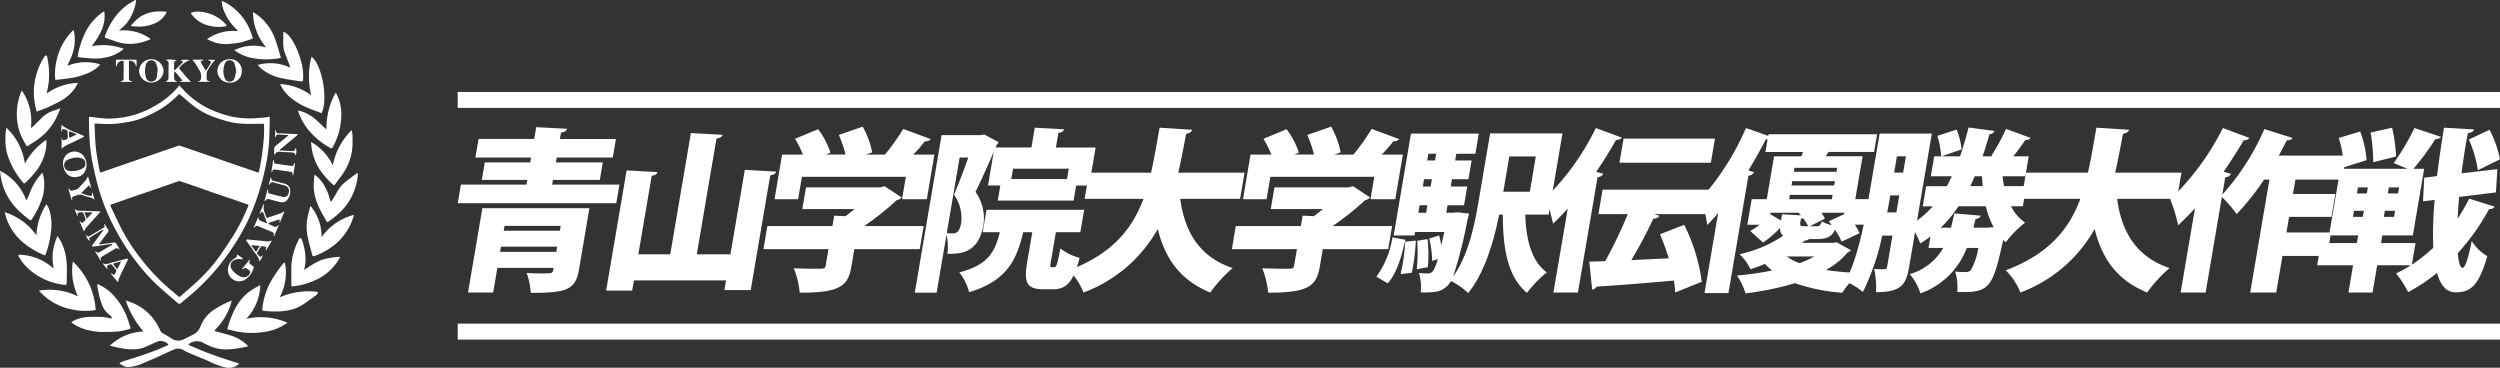 <svg xmlns="http://www.w3.org/2000/svg" xmlns:xlink="http://www.w3.org/1999/xlink" width="313.448" height="46.105" viewBox="0 0 313.448 46.105">
  <rect x="0" y="0" width="313.448" height="46.105" fill="#333333" stroke="none"/>
  <defs>
    <clipPath id="clip-path">
      <rect id="長方形_405" data-name="長方形 405" width="256.06" height="20.905" fill="#fff"/>
    </clipPath>
  </defs>
  <g id="グループ_283" data-name="グループ 283" transform="translate(-2576.806 -82.626)">
    <g id="グループ_103" data-name="グループ 103" transform="translate(2576.806 82.626)">
      <path id="パス_33" data-name="パス 33" d="M191.779,0a.41.41,0,0,1,.037.153A5.815,5.815,0,0,1,190.6,2.963a9.385,9.385,0,0,1-.778.745c-.042.04-.1.062-.134.133A5.679,5.679,0,0,1,193.669,4.9a6.238,6.238,0,0,1-2.716.6,5.918,5.918,0,0,1-1.822-.352c-.341-.123-.685-.241-1.028-.361-.23-.081-.24-.1-.156-.328a8.784,8.784,0,0,1,1.443-2.584,6.826,6.826,0,0,1,2.035-1.7c.095-.05.181-.117.271-.176Z" transform="translate(-174.763 0)" fill="#fff"/>
      <path id="パス_34" data-name="パス 34" d="M170.787,153.134c.188.2.339.368.493.529a11,11,0,0,0,4.037,2.751,13.92,13.92,0,0,0,2.089.64,11.037,11.037,0,0,0,2.018.218c.674.016,1.351-.062,2.026-.107a3.1,3.1,0,0,0,.5-.084c.136-.032.19,0,.186.145-.023.835-.032,1.671-.067,2.506a21.818,21.818,0,0,1-.43,3.431c-.176.871-.383,1.738-.629,2.592s-.527,1.686-.844,2.509a24.211,24.211,0,0,1-2.382,4.7,35.106,35.106,0,0,1-2.064,2.877,31.864,31.864,0,0,1-2.417,2.592c-.7.681-1.47,1.286-2.217,1.916-.272.229-.3.235-.567.006-.848-.722-1.7-1.439-2.517-2.2a23.982,23.982,0,0,1-2.684-3.01,28.6,28.6,0,0,1-2.473-3.827,26.269,26.269,0,0,1-2.11-5.049c-.319-1.087-.563-2.2-.8-3.3a20.533,20.533,0,0,1-.307-2.034c-.071-.633-.1-1.271-.132-1.907-.026-.59-.02-1.182-.037-1.773,0-.159.04-.19.2-.171.734.086,1.468.187,2.2.216a9.269,9.269,0,0,0,1.539-.114,9.49,9.49,0,0,0,1.454-.273,13.02,13.02,0,0,0,1.865-.674,13.99,13.99,0,0,0,1.851-1.056,10.151,10.151,0,0,0,2.058-1.846c.048-.056.092-.116.156-.2m0,11.976c-.03.011-.067.026-.1.039-.825.288-1.649.579-2.476.864-.872.3-1.747.59-2.619.889-.65.223-1.3.454-1.946.68-.451.157-.9.327-1.355.463-.189.056-.162.127-.1.257.484,1,.939,2.014,1.453,3a23.694,23.694,0,0,0,2.463,3.712,24.648,24.648,0,0,0,2.752,3c.6.547,1.229,1.069,1.85,1.6a.189.189,0,0,0,.181.007c.825-.727,1.667-1.438,2.46-2.2a20.385,20.385,0,0,0,2.6-3.026c.645-.922,1.272-1.86,1.858-2.821a24.193,24.193,0,0,0,1.621-3.3c.049-.117.045-.178-.095-.225-.611-.206-1.217-.428-1.828-.637-.759-.259-1.522-.506-2.28-.768s-1.509-.537-2.264-.8c-.47-.164-.942-.321-1.413-.48-.249-.084-.5-.165-.76-.251m10.631-7.174c-.886,0-1.746.036-2.6,0a8.538,8.538,0,0,1-1.688-.226,19.239,19.239,0,0,1-2.137-.673,9.092,9.092,0,0,1-2.343-1.288c-.593-.453-1.15-.952-1.72-1.434-.088-.075-.151-.123-.254-.017a10.994,10.994,0,0,1-2.529,1.973,16.467,16.467,0,0,1-1.767.863,9.2,9.2,0,0,1-2.181.618,16.728,16.728,0,0,1-1.813.217c-.729.024-1.461-.037-2.208-.061a.5.5,0,0,0-.016.115c.055,1.015.072,2.034.181,3.043.1.916.295,1.822.454,2.732.047.271.069.279.331.188.747-.258,1.493-.519,2.241-.777q1.293-.447,2.587-.891l2.244-.774c.774-.266,1.549-.534,2.325-.794a.547.547,0,0,1,.424-.045c.33.136.673.241,1.011.357l3.052,1.047c.748.257,1.495.518,2.243.775.678.233,1.357.463,2.035.7q.653.224,1.3.451c.1.035.168.028.192-.1.052-.273.116-.544.169-.818a28.7,28.7,0,0,0,.463-3.8c.027-.472,0-.947,0-1.383" transform="translate(-148.31 -142.428)" fill="#fff"/>
      <path id="パス_35" data-name="パス 35" d="M214.23,544.634c-.3.067-.571.143-.847.188-.433.071-.868.139-1.305.176a5.343,5.343,0,0,1-2.339-.263,11.04,11.04,0,0,1-1.125-.51,1.625,1.625,0,0,0-1.782.087c-.105.073-.134.139.01.2.718.3,1.431.615,2.156.9.68.263,1.372.5,2.063.732.619.21,1.244.4,1.867.606a1.579,1.579,0,0,1,.161.082,4.78,4.78,0,0,1-.408.291,1.975,1.975,0,0,1-1.383.153,10.987,10.987,0,0,1-2.226-.858c-.719-.309-1.448-.593-2.168-.9a9.361,9.361,0,0,1-.887-.444,1.238,1.238,0,0,0-1.117-.027c-.656.269-1.291.589-1.938.879-.609.273-1.225.532-1.835.8a5.842,5.842,0,0,1-1.685.49,1.568,1.568,0,0,1-1.366-.469,4.593,4.593,0,0,1,.492-.23c.68-.224,1.367-.428,2.046-.656s1.356-.465,2.026-.719c.48-.183.948-.4,1.419-.606.179-.079.175-.123.037-.247a1.272,1.272,0,0,0-1.438-.166c-.557.226-1.091.513-1.655.72a3.8,3.8,0,0,1-.992.169,7.578,7.578,0,0,1-1.957-.186c-.384-.069-.764-.166-1.191-.26a6.491,6.491,0,0,1,4.224-1.786,11.511,11.511,0,0,1-2.221-3.882c.283.1.526.162.757.259a6.409,6.409,0,0,1,2.523,1.81,7.616,7.616,0,0,1,1.09,1.786.577.577,0,0,0,.23.225c.365.221.745.419,1.106.646a1.45,1.45,0,0,0,1.5.161c.449-.22.9-.432,1.348-.662a1.948,1.948,0,0,0,.867-1.118,4.415,4.415,0,0,1,1.76-2.026,11.069,11.069,0,0,1,2.107-1.073c-.046.169-.077.3-.119.434a7.887,7.887,0,0,1-1.946,3.21.7.7,0,0,0-.084.13.573.573,0,0,0,.13.079c.69.2,1.391.355,2.068.588a5.172,5.172,0,0,1,2.032,1.29" transform="translate(-183.098 -501.22)" fill="#fff"/>
      <path id="パス_36" data-name="パス 36" d="M133.438,513.718a.487.487,0,0,0-.247-.452,2.657,2.657,0,0,1-1-1.377,10.461,10.461,0,0,1-.561-2.375.716.716,0,0,1,.008-.131,5.71,5.71,0,0,1,1.713,1.1,8.477,8.477,0,0,1,2.14,3.443c.1.28.169.573.282.848.078.188-.023.237-.155.268a9.44,9.44,0,0,1-1.323.284,20.184,20.184,0,0,1-2.133.063,7.3,7.3,0,0,1-1.407-.167,5.833,5.833,0,0,1-2.25-.928c-.131-.1-.126-.148.015-.227a4.38,4.38,0,0,1,1.9-.547,17.6,17.6,0,0,1,1.91,0,8.434,8.434,0,0,1,1.111.2" transform="translate(-119.433 -473.772)" fill="#fff"/>
      <path id="パス_37" data-name="パス 37" d="M411.777,511.761a6.469,6.469,0,0,1-1.754,4.186,8.375,8.375,0,0,1,5.095.465l.022.064c-.2.12-.39.247-.591.359a6.658,6.658,0,0,1-1.733.666,11.51,11.51,0,0,1-1.463.2,9.106,9.106,0,0,1-2.226-.112c-.5-.072-.986-.217-1.49-.332a12.071,12.071,0,0,1,.941-2.492,6.37,6.37,0,0,1,1.813-2.225,13.609,13.609,0,0,1,1.3-.781c.014-.008.039,0,.085,0" transform="translate(-379.138 -475.977)" fill="#fff"/>
      <path id="パス_38" data-name="パス 38" d="M69.825,472.732a8.089,8.089,0,0,1,4.891.714,8.127,8.127,0,0,1-.651-2.112,7.64,7.64,0,0,1,.014-2.247,9.079,9.079,0,0,1,2.861,6.076,7.52,7.52,0,0,1-3.071-.1,7.209,7.209,0,0,1-4.044-2.334" transform="translate(-64.944 -436.293)" fill="#fff"/>
      <path id="パス_39" data-name="パス 39" d="M472.654,475.393a9.235,9.235,0,0,1,4.726-.656c.016.257-.153.371-.3.479-.467.348-.938.69-1.42,1.017a5.269,5.269,0,0,1-1.531.717,8.236,8.236,0,0,1-2.212.247c-.473,0-.947-.047-1.42-.084-.033,0-.09-.092-.086-.136a8.874,8.874,0,0,1,.975-3.354,14.785,14.785,0,0,1,1.682-2.468c.031-.038.088-.083.127-.078s.075.074.082.119a6.622,6.622,0,0,1-.533,3.933c-.036.076-.081.148-.122.222l.028.042" transform="translate(-437.528 -438.144)" fill="#fff"/>
      <path id="パス_40" data-name="パス 40" d="M12.337,370.08a8.04,8.04,0,0,1,1.257-3.908,2.621,2.621,0,0,1,.407.849,6.333,6.333,0,0,1,.181,2.483,12.481,12.481,0,0,1-.677,2.951c-.041.116-.085.153-.205.1a10.071,10.071,0,0,1-2.85-1.777,6.774,6.774,0,0,1-1.956-3.119c-.043-.145-.08-.292-.133-.484a7.633,7.633,0,0,1,3.975,2.9" transform="translate(-7.777 -340.573)" fill="#fff"/>
      <path id="パス_41" data-name="パス 41" d="M550.407,369.333a6.028,6.028,0,0,1,1.39,3.917,7.148,7.148,0,0,1,4.025-2.789,1.31,1.31,0,0,1-.026.219,7.283,7.283,0,0,1-2.19,3.372,8.683,8.683,0,0,1-2.444,1.467c-.467.187-.477.192-.607-.3-.194-.735-.406-1.468-.546-2.215a6.221,6.221,0,0,1,.094-2.528c.07-.311.151-.62.229-.929.016-.062.042-.123.074-.216" transform="translate(-511.475 -343.513)" fill="#fff"/>
      <path id="パス_42" data-name="パス 42" d="M37.873,423.135c.206.351.406.641.556.954a7.2,7.2,0,0,1,.6,2.623c.045.607,0,1.221,0,1.832,0,.182-.013.365-.014.547,0,.146-.082.193-.21.181a7.779,7.779,0,0,1-3.193-1.021,7.087,7.087,0,0,1-2.079-1.739,6.945,6.945,0,0,1-.515-.8c-.094-.161-.052-.235.134-.221a7.983,7.983,0,0,1,1.068.128,6.708,6.708,0,0,1,2.3.942c.288.189.555.409.876.647a6.671,6.671,0,0,1-.112-2.04,7.147,7.147,0,0,1,.594-2.031" transform="translate(-30.661 -393.554)" fill="#fff"/>
      <path id="パス_43" data-name="パス 43" d="M524.17,430.8a10.715,10.715,0,0,1,2.075-1.224,8.529,8.529,0,0,1,2.345-.407l.042.05c-.145.232-.278.471-.436.693a6.543,6.543,0,0,1-2.5,2.1,9.087,9.087,0,0,1-2.586.8c-.147.023-.294.046-.441.064-.1.012-.146-.024-.146-.138,0-.692-.011-1.384-.008-2.077a7.545,7.545,0,0,1,.492-2.667c.134-.354.3-.7.46-1.04.032-.067.133-.161.177-.149a.328.328,0,0,1,.181.18,7.344,7.344,0,0,1,.416,1.654,5.089,5.089,0,0,1-.088,2,.676.676,0,0,0,.013.159" transform="translate(-485.99 -396.965)" fill="#fff"/>
      <path id="パス_44" data-name="パス 44" d="M562.588,310.74a3.5,3.5,0,0,1,1,.994,6.352,6.352,0,0,1,.976,2.245.541.541,0,0,0,.073.133c.046-.034.108-.059.136-.1.231-.376.472-.748.677-1.137a4.37,4.37,0,0,1,1.265-1.416c.372-.285.748-.565,1.125-.843a.626.626,0,0,1,.16-.06.532.532,0,0,1,.039.165,7.371,7.371,0,0,1-1.787,4.265,10.261,10.261,0,0,1-1.964,1.671.6.6,0,0,1-.1.04c-.1-.172-.205-.343-.306-.517a11.5,11.5,0,0,1-1.065-2.216,5.731,5.731,0,0,1-.306-2.184c.025-.333.053-.666.082-1.036" transform="translate(-523.17 -288.841)" fill="#fff"/>
      <path id="パス_45" data-name="パス 45" d="M0,306.282a6.673,6.673,0,0,1,3.287,3.7,1.452,1.452,0,0,0,.151-.217c.165-.387.33-.774.482-1.165a7.129,7.129,0,0,1,1.108-1.748c.078-.1.162-.2.285-.347.059.209.116.374.151.544a5.722,5.722,0,0,1-.379,3.23,10.41,10.41,0,0,1-1.106,2.1c-.066.1-.122.152-.243.063a11.5,11.5,0,0,1-1.965-1.766,7.483,7.483,0,0,1-1.685-3.719c-.033-.2-.052-.41-.085-.673" transform="translate(0 -284.87)" fill="#fff"/>
      <path id="パス_46" data-name="パス 46" d="M14.744,230.559a7.018,7.018,0,0,1,0,.762,6.247,6.247,0,0,1-1.157,3.005,11.239,11.239,0,0,1-1.492,1.64c-.1.089-.155.1-.243-.009a9.845,9.845,0,0,1-2.092-3.914,7.848,7.848,0,0,1-.119-2.271c.015-.225.053-.449.086-.717a7.473,7.473,0,0,1,2.324,4.5,8.526,8.526,0,0,1,2.7-2.994" transform="translate(-8.936 -213.042)" fill="#fff"/>
      <path id="パス_47" data-name="パス 47" d="M557.818,234.869a6.5,6.5,0,0,1,2.723,2.934,8.608,8.608,0,0,1,2.363-4.419,2.786,2.786,0,0,1,.1.492,14.021,14.021,0,0,1-.009,1.789,6.869,6.869,0,0,1-1.022,2.938c-.351.554-.767,1.067-1.155,1.6-.065.088-.128.129-.23.032a10.83,10.83,0,0,1-1.7-1.942,6.742,6.742,0,0,1-1.038-3.076c-.01-.1-.019-.208-.031-.347" transform="translate(-518.821 -217.068)" fill="#fff"/>
      <path id="パス_48" data-name="パス 48" d="M506.351,101.771c1.325.957,2.116,5.419,1.259,7.076-.51-.194-1.026-.382-1.536-.588a8.591,8.591,0,0,1-2.391-1.4,4.537,4.537,0,0,1-1.265-1.667,7.151,7.151,0,0,1,3.9,1.421,9.685,9.685,0,0,1,.035-4.84" transform="translate(-467.294 -94.656)" fill="#fff"/>
      <path id="パス_49" data-name="パス 49" d="M61.044,106.2c-.092-.459-.2-.886-.261-1.318a8.028,8.028,0,0,1,.181-3.087,7.912,7.912,0,0,1,1.082-2.508c.045-.068.141-.1.213-.153a.756.756,0,0,1,.121.2,10.755,10.755,0,0,1,.212,3,13,13,0,0,1-.233,1.377c-.006.033-.02.065-.023.1,0,.018.012.037.03.089a7.1,7.1,0,0,1,3.88-1.3c-.146.251-.256.473-.395.676a5.239,5.239,0,0,1-1.784,1.58c-.527.3-1.078.559-1.632.808-.432.194-.884.344-1.393.539" transform="translate(-56.464 -92.206)" fill="#fff"/>
      <path id="パス_50" data-name="パス 50" d="M31.927,166.965c.1-.086.2-.167.3-.259.353-.349.7-.7,1.053-1.052a3.677,3.677,0,0,1,1.524-.863c.229-.074.452-.166.678-.249l.054.038c-.2.453-.375.919-.607,1.355a7.6,7.6,0,0,1-2.509,2.7c-.3.206-.623.383-.923.591-.141.1-.2.024-.253-.076-.219-.413-.46-.817-.64-1.247a6.819,6.819,0,0,1-.507-2.99,7.238,7.238,0,0,1,.612-2.625,6.741,6.741,0,0,1,1.147,4.649l.075.025" transform="translate(-27.98 -150.945)" fill="#fff"/>
      <path id="パス_51" data-name="パス 51" d="M534.686,168.739a4.872,4.872,0,0,1,1.969.931c.55.451,1.05.963,1.585,1.461a9.024,9.024,0,0,1,1.131-4.589l.072-.017c.13.307.281.606.386.921a5.906,5.906,0,0,1,.254,2.213,8.287,8.287,0,0,1-1.033,3.63c-.135.243-.15.248-.382.117a9.459,9.459,0,0,1-2.634-2.16,7.47,7.47,0,0,1-1.348-2.425.364.364,0,0,1,0-.083" transform="translate(-497.305 -154.884)" fill="#fff"/>
      <path id="パス_52" data-name="パス 52" d="M100.868,53.709c.055.238.112.423.138.613a5.834,5.834,0,0,1-.529,3.034c-.1.238-.217.468-.323.7a.783.783,0,0,0-.029.14,6.156,6.156,0,0,1,4.083-.179,1.13,1.13,0,0,1-.111.163,4.271,4.271,0,0,1-1.468.963,11.232,11.232,0,0,1-1.434.466c-.525.124-1.065.184-1.6.258-.328.046-.659.066-1.016.1a7.605,7.605,0,0,1,.19-2.522,7.45,7.45,0,0,1,2.1-3.739" transform="translate(-91.653 -49.954)" fill="#fff"/>
      <path id="パス_53" data-name="パス 53" d="M462.249,61.082a5.777,5.777,0,0,1,4.026.318l.043-.04c-.048-.142-.093-.285-.146-.425-.184-.481-.378-.959-.556-1.443a4.219,4.219,0,0,1-.162-1.551c0-.336,0-.672,0-1.022,1.291.339,2.841,4.386,2.43,6.229-.191-.017-.385-.023-.576-.053-.635-.1-1.274-.182-1.9-.321a5.856,5.856,0,0,1-2.875-1.366c-.095-.09-.173-.2-.284-.325" transform="translate(-429.933 -52.939)" fill="#fff"/>
      <path id="パス_54" data-name="パス 54" d="M145.141,25.144a5.023,5.023,0,0,1-1.587.9,6.8,6.8,0,0,1-2.728.279c-.412-.03-.823-.075-1.234-.114-.243-.023-.263-.063-.213-.307a11.515,11.515,0,0,1,.726-2.371,6.822,6.822,0,0,1,2.52-3.075c.01-.006.026,0,.063-.006.242,1.723-.6,3.05-1.571,4.362a7.351,7.351,0,0,1,4.024.336" transform="translate(-129.614 -19.017)" fill="#fff"/>
      <path id="パス_55" data-name="パス 55" d="M420.35,26.307a5.576,5.576,0,0,1,4-.331,6.793,6.793,0,0,1-1.66-4.447c.306.213.585.378.829.583a6.668,6.668,0,0,1,2.029,3.067c.228.68.416,1.373.635,2.1a9.2,9.2,0,0,1-3.788-.018,5.364,5.364,0,0,1-2.046-.953" transform="translate(-390.963 -20.024)" fill="#fff"/>
      <path id="パス_56" data-name="パス 56" d="M371.322,6.188a5.646,5.646,0,0,1,3.888-1c-.084-.1-.164-.2-.253-.293a6.545,6.545,0,0,1-1.548-2.343,3.846,3.846,0,0,1-.246-1.181c.291.151.55.265.787.413a7.06,7.06,0,0,1,2.93,3.72c.053.146.11.292.158.44.033.1.046.18-.108.224-.5.142-.982.351-1.488.454a13.55,13.55,0,0,1-1.648.183,4.415,4.415,0,0,1-1.616-.246,7.735,7.735,0,0,1-.855-.375" transform="translate(-345.363 -1.279)" fill="#fff"/>
      <path id="パス_59" data-name="パス 59" d="M157.15,404.292a1.622,1.622,0,0,0-.2,0c-.582.086-1.164.174-1.746.26-.167.025-.335.047-.5.064-.031,0-.09-.022-.094-.043a.178.178,0,0,1,.024-.128c.3-.419.606-.834.91-1.251l.483-.664-.042-.047c-.165.093-.332.183-.495.28q-.453.27-.9.547c-.366.225-.365.226-.286.623a1.489,1.489,0,0,1-.489-.8.5.5,0,0,1,.094.08.263.263,0,0,0,.393.068c.555-.324,1.106-.656,1.662-.98.171-.1.259-.216.154-.414a.1.1,0,0,1,0-.06c0-.01.016-.019.038-.042a.72.72,0,0,1,.086.1c.12.2.231.4.358.593a.254.254,0,0,1-.017.332q-.522.69-1.038,1.384c-.023.031-.042.066-.083.131a2.54,2.54,0,0,0,.315,0c.538-.073,1.074-.155,1.612-.226a.23.23,0,0,1,.188.061c.162.249.309.508.459.766.007.012-.007.037-.011.053s-.022.008-.024.006c-.252-.3-.484-.115-.72.027-.429.259-.861.513-1.291.771-.064.038-.122.085-.185.124-.127.081-.18.18-.1.325a.314.314,0,0,1,.016.112l-.061.03-.681-1.149.05-.034c.018.006.041.007.052.019.207.223.22.232.481.084.506-.288,1.008-.585,1.509-.881.029-.017.045-.059.086-.117" transform="translate(-143.053 -373.698)" fill="#fff"/>
      <path id="パス_60" data-name="パス 60" d="M455.139,369.231l.575-1.36c-.036.4.214.528.508.63.181.063.357.141.535.213l.045-.037c-.055-.155-.109-.309-.165-.463-.094-.262-.185-.525-.288-.783a.293.293,0,0,0-.148-.167c-.041-.012-.115.074-.167.123a1,1,0,0,0-.1.136l-.064-.034.482-1.166.043.005c.008.041.033.088.021.122a1.428,1.428,0,0,0,.1.953c.054.168.12.332.175.5.04.122.1.152.23.106.547-.2,1.1-.377,1.645-.574A3.407,3.407,0,0,0,459,367.2l-.585,1.41-.071-.021a.933.933,0,0,1,.03-.154c.054-.145.025-.221-.143-.17-.3.091-.591.188-.885.283a1.8,1.8,0,0,0-.269.091c-.1.05-.136.132-.009.192a7.5,7.5,0,0,0,.764.327c.069.024.181-.051.261-.1.051-.031.08-.1.119-.147l.064.036-.6,1.422c-.042-.072-.062-.09-.059-.1.066-.325.048-.373-.26-.5-.547-.231-1.1-.443-1.644-.685a.321.321,0,0,0-.439.106.864.864,0,0,1-.1.092l-.039-.041" transform="translate(-423.32 -340.714)" fill="#fff"/>
      <path id="パス_61" data-name="パス 61" d="M298.327,106.9c-.322.08-.362.126-.369.448-.005.25,0,.5,0,.793a.718.718,0,0,0,.159-.08c.288-.28.574-.56.855-.847.045-.046.094-.141.075-.183s-.117-.065-.183-.088a1.189,1.189,0,0,0-.16-.032,2.12,2.12,0,0,1,1.253-.009,2.186,2.186,0,0,0-.264.054,3.22,3.22,0,0,0-1.075.85c-.024.023,0,.132.029.172q.577.688,1.166,1.364a3.019,3.019,0,0,0,.289.251H298.66l-.007-.058c.057-.011.113-.025.17-.032.128-.016.185-.087.1-.191-.255-.318-.516-.631-.788-.934-.09-.1-.17-.03-.173.081a6.185,6.185,0,0,0,.013.794c.008.083.117.162.192.229a.443.443,0,0,0,.158.054l-.008.052h-1.435c.377-.261.376-.261.377-.712,0-.544,0-1.088.01-1.633,0-.24-.152-.306-.356-.376a.479.479,0,0,1,.138-.057,3.264,3.264,0,0,1,1.275.09" transform="translate(-276.128 -99.326)" fill="#fff"/>
      <path id="パス_62" data-name="パス 62" d="M112.953,273a1.444,1.444,0,0,1,2.738-.553,1.745,1.745,0,0,1-.048,1.785,1.272,1.272,0,0,1-.849.575c-1.195.257-1.844-.728-1.841-1.807m1.836-.621a3.3,3.3,0,0,0-1.211.269.75.75,0,0,0-.478.774.712.712,0,0,0,.661.646,2.6,2.6,0,0,0,1.6-.287.671.671,0,0,0,.4-.661.635.635,0,0,0-.457-.63c-.167-.045-.338-.075-.507-.112" transform="translate(-105.056 -252.637)" fill="#fff"/>
      <path id="パス_63" data-name="パス 63" d="M392.916,107.717a1.411,1.411,0,0,1-1.514,1.453,1.468,1.468,0,1,1-.017-2.933,1.422,1.422,0,0,1,1.531,1.479m-.7-.011a9.168,9.168,0,0,0-.212-.9.626.626,0,0,0-.6-.437.6.6,0,0,0-.6.375,2.485,2.485,0,0,0-.027,1.876.622.622,0,0,0,.633.422.6.6,0,0,0,.6-.434c.09-.293.14-.6.208-.9" transform="translate(-362.597 -98.811)" fill="#fff"/>
      <path id="パス_64" data-name="パス 64" d="M249.433,107.707a1.538,1.538,0,0,1,3.07-.051,1.536,1.536,0,0,1-3.07.051m2.337-.275c-.069-.222-.121-.424-.193-.618a.636.636,0,0,0-.642-.442.706.706,0,0,0-.648.56,2.832,2.832,0,0,0,0,1.561.678.678,0,0,0,.928.5.67.67,0,0,0,.432-.55c.066-.334.082-.678.119-1.01" transform="translate(-231.995 -98.814)" fill="#fff"/>
      <path id="パス_65" data-name="パス 65" d="M410.485,458l.951-1.181c.032.043.048.056.045.063-.134.346-.127.365.173.606.364.292.381.2.174.675a2.311,2.311,0,0,1-1.07,1.238,1.419,1.419,0,0,1-2.041-1.359,1.688,1.688,0,0,1,.807-1.341c.028-.019.06-.033.087-.053.155-.112.336-.212.2-.48a3.478,3.478,0,0,1,.782.537l-.016.07a1.8,1.8,0,0,1-.257,0,1.314,1.314,0,0,0-.784.1.763.763,0,0,0-.32,1.185,2.6,2.6,0,0,0,1.24.952.864.864,0,0,0,1.054-.557.1.1,0,0,0,.007-.04c-.056-.3-.344-.386-.541-.547-.051-.042-.23.071-.349.117a.709.709,0,0,0-.107.064l-.041-.049" transform="translate(-380.141 -424.275)" fill="#fff"/>
      <path id="パス_66" data-name="パス 66" d="M493.426,233.621c-.427-.021-.785-.045-1.143-.054-.322-.008-.357.024-.473.328a.565.565,0,0,1-.051.081v-.959l.063-.036c.069.6.528.4.843.431.593.059,1.193.062,1.789.089a.277.277,0,0,1,.167.077l-2.323,1.93c.062.032.084.053.107.054.474.025.948.053,1.423.069.353.011.369-.008.5-.34a.271.271,0,0,1,.052-.062,1.676,1.676,0,0,1-.041.955c-.059-.1-.1-.24-.186-.3a.828.828,0,0,0-.385-.087c-.453-.028-.909-.026-1.36-.072a.626.626,0,0,0-.674.3c-.012.02-.039.033-.081.067a3.98,3.98,0,0,1,.018-.9c.039-.16.256-.284.405-.409.406-.34.82-.671,1.229-1.009a1.028,1.028,0,0,0,.119-.156" transform="translate(-457.267 -216.692)" fill="#fff"/>
      <path id="パス_67" data-name="パス 67" d="M474.388,321.23l.374-1.432.055.005c.01.022.031.044.029.065-.036.324-.026.369.281.454q.791.22,1.595.394a.6.6,0,0,0,.7-.5.719.719,0,0,0-.571-.952c-.476-.118-.946-.262-1.419-.388-.176-.047-.274.078-.366.2a.972.972,0,0,0-.071.126l-.068-.025.231-.9.055,0c.013.035.04.072.036.1-.026.195.1.28.25.321.436.121.881.213,1.316.338a.927.927,0,0,1,.8,1,1.665,1.665,0,0,1-.441,1.129.79.79,0,0,1-.754.207c-.461-.1-.918-.224-1.373-.351-.287-.081-.372-.064-.541.168a.305.305,0,0,1-.072.053l-.042-.022" transform="translate(-441.224 -296.027)" fill="#fff"/>
      <path id="パス_68" data-name="パス 68" d="M125.136,316.37l.406,1.419-.069.027a.721.721,0,0,0-.1-.194c-.045-.048-.16-.107-.176-.092-.3.293-.584.6-.918.945l.813.271c.019.006.04.006.06.011.451.116.451.116.5-.33l.053-.016.257.9c-.425-.377-.982-.348-1.432-.568-.432-.212-.8.021-1.187.122a.244.244,0,0,0-.184.348c.011.03-.008.071-.014.107l-.062.011-.42-1.434.029-.033a.559.559,0,0,1,.111.11.3.3,0,0,0,.42.163c.143-.057.3-.069.448-.122a.69.69,0,0,0,.251-.163c.306-.318.612-.636.9-.97a3.5,3.5,0,0,0,.3-.507" transform="translate(-114.098 -294.253)" fill="#fff"/>
      <path id="パス_69" data-name="パス 69" d="M344.95,107c.426,0,.868,0,1.31,0,.023,0,.046.051.079.09a.373.373,0,0,1-.09.035c-.268.012-.3.06-.177.295.171.315.356.622.566.985l.286-.445c.088-.137.183-.27.261-.412.165-.3.107-.408-.249-.453.012-.031.022-.082.033-.082.285,0,.569,0,.858.016a5.953,5.953,0,0,0-.981,1.358.721.721,0,0,0-.095.356c-.016.182.01.368-.01.55a.318.318,0,0,0,.283.394.286.286,0,0,1,.075.029c.01.005.014.022.035.057h-1.463c.012-.034.013-.046.016-.047.349-.069.345-.325.373-.611a1.524,1.524,0,0,0-.3-.905c-.123-.226-.254-.449-.4-.663-.119-.179-.259-.344-.418-.552" transform="translate(-320.835 -99.52)" fill="#fff"/>
      <path id="パス_70" data-name="パス 70" d="M134.2,376.092l-.33-.788c.041-.016.059-.028.063-.024.344.3.768.158,1.154.192.6.053,1.207.041,1.811.059a1.353,1.353,0,0,1,.217.051c-.2.224-.365.416-.535.6-.419.464-.845.921-1.255,1.393a3.33,3.33,0,0,0-.294.491l-.541-1.271.04-.034c.041.039.082.078.122.119s.109.128.119.122a2.537,2.537,0,0,0,.4-.29.267.267,0,0,0,.071-.225,7.517,7.517,0,0,0-.292-.714c-.078-.17-.245-.128-.379-.116a1.1,1.1,0,0,0-.333.115c-.014.006,0,.087.008.132s.024.105.037.158l-.078.027m.868-.422.339.8.69-.756-.039-.047Z" transform="translate(-124.512 -349.043)" fill="#fff"/>
      <path id="パス_71" data-name="パス 71" d="M186.4,466.834a12.09,12.09,0,0,1-.911-1.081l.037-.05a1.278,1.278,0,0,1,.175.114c.114.1.2.091.279-.041l.01-.018c.231-.375.23-.375-.044-.724-.063-.08-.119-.167-.188-.241s-.163-.217-.247-.219a.873.873,0,0,0-.434.134c-.056.033-.068.168-.071.257,0,.055.052.111.081.167l-.062.043-.554-.675c.034-.031.049-.049.053-.047.377.205.722-.022,1.069-.1.62-.138,1.228-.325,1.842-.488a.693.693,0,0,1,.171,0,.515.515,0,0,1-.016.17c-.193.411-.394.819-.59,1.23-.184.385-.371.77-.54,1.161a1.751,1.751,0,0,0-.061.409m.36-2.618c-.354.088-.638.155-.92.233-.027.008-.064.1-.05.12.151.2.312.4.493.628l.476-.98" transform="translate(-171.579 -431.431)" fill="#fff"/>
      <path id="パス_72" data-name="パス 72" d="M444.022,430.79a.309.309,0,0,1,.01-.094c.111-.25.088-.293-.185-.35-.37-.077-.37-.077-.565.242-.092.15-.181.3-.279.45a.2.2,0,0,0,.029.29.717.717,0,0,1,.068.076c.233.293.275.3.526.034.052.1-.2.594-.407.775-.018-.575-.466-.909-.733-1.34s-.573-.808-.858-1.213a.193.193,0,0,1-.034-.16c.019-.034.1-.046.157-.042.6.055,1.2.115,1.8.173.263.026.527.068.79.069a2.1,2.1,0,0,0,.473-.116l-.73,1.237-.066-.033m-1.76-.617c-.006.046-.014.063-.008.071.165.239.329.478.5.711a.123.123,0,0,0,.115,0c.137-.211.265-.427.422-.683l-1.029-.1" transform="translate(-410.716 -399.435)" fill="#fff"/>
      <path id="パス_73" data-name="パス 73" d="M110,224.947v-.816a7.879,7.879,0,0,0,2.061,1.036c.217.11.448.191.669.293a.174.174,0,0,1,.1.111c0,.034-.056.084-.1.1-.607.3-1.216.59-1.825.884a4.663,4.663,0,0,0-.49.244,3.613,3.613,0,0,0-.38.32v-1.382l.043,0c.007.042.014.085.022.127.033.174.121.226.287.166.07-.025.137-.059.208-.081a.276.276,0,0,0,.215-.321c-.016-.23-.007-.462-.032-.69a.3.3,0,0,0-.143-.185,1.409,1.409,0,0,0-.286-.094c-.155-.05-.231.016-.255.167a.881.881,0,0,1-.041.129l-.053-.01m1.941.356c-.245-.108-.429-.2-.62-.272a3.456,3.456,0,0,0-.355-.1c-.006.119-.013.237-.017.356a.949.949,0,0,0,.01.1c.029.381.03.383.381.218.184-.087.364-.184.6-.3" transform="translate(-102.31 -208.462)" fill="#fff"/>
      <path id="パス_74" data-name="パス 74" d="M209.935,109.815H208.46l-.012-.05a1.145,1.145,0,0,1,.145-.045.288.288,0,0,0,.26-.312c0-.687,0-1.374,0-2.061,0-.146-.066-.187-.206-.166a.7.7,0,0,0-.632.541c-.014.049-.03.1-.061.2-.04-.083-.071-.118-.072-.153,0-.183.008-.367.006-.551,0-.13.053-.182.184-.181.755,0,1.51,0,2.264,0,.047,0,.134.047.135.075.011.245.006.49.006.736l-.06.013c-.023-.054-.05-.106-.069-.161a.71.71,0,0,0-.631-.525c-.124-.014-.2.016-.2.157,0,.694,0,1.387,0,2.081a.288.288,0,0,0,.284.31,1.139,1.139,0,0,1,.129.032l0,.057" transform="translate(-193.352 -99.554)" fill="#fff"/>
      <path id="パス_75" data-name="パス 75" d="M489.693,287.388l-.22,1.509h-.065a.331.331,0,0,1-.023-.114c.038-.213-.082-.308-.263-.337-.454-.072-.91-.134-1.365-.2-.194-.027-.39-.045-.583-.075s-.3.038-.326.235c0,.031-.041.059-.062.088l-.056-.016.22-1.508.074,0a.665.665,0,0,1,.016.121.3.3,0,0,0,.259.348c.6.086,1.209.171,1.814.249.349.045.35.038.472-.27a.609.609,0,0,0,.02-.084l.088.05" transform="translate(-452.703 -266.909)" fill="#fff"/>
      <path id="パス_57" data-name="パス 57" d="M235,22.244c.238-.248.46-.513.716-.74a4.11,4.11,0,0,1,2.5-.994c.35-.026.7-.012,1.056,0,.192,0,.216.052.124.22a2.862,2.862,0,0,1-1.292,1.2,4.831,4.831,0,0,1-2.428.454c-.214-.01-.427-.028-.64-.042l-.041-.09" transform="translate(-218.572 -19.062)" fill="#fff"/>
      <path id="パス_58" data-name="パス 58" d="M341.929,21.038a2.722,2.722,0,0,1,1.349-.126,4.854,4.854,0,0,1,3.106,1.609c.032.033.064.106.048.135a.2.2,0,0,1-.135.07,4.923,4.923,0,0,1-2.014-.069,3.845,3.845,0,0,1-2.165-1.343c-.066-.083-.121-.176-.189-.276" transform="translate(-318.025 -19.424)" fill="#fff"/>
    </g>
    <line id="線_5" data-name="線 5" x2="256.06" transform="translate(2634.195 95.155)" fill="none" stroke="#fff" stroke-width="2"/>
    <line id="線_6" data-name="線 6" x2="256.06" transform="translate(2634.195 124.203)" fill="none" stroke="#fff" stroke-width="2"/>
    <g id="グループ_277" data-name="グループ 277" transform="translate(2634.195 98.506)">
      <g id="グループ_276" data-name="グループ 276" clip-path="url(#clip-path)">
        <path id="パス_9508" data-name="パス 9508" d="M11.838,7.644h8.44l-.4,2.328H0L.4,7.644H8.619l.1-.587h-5.7l.374-2.2h5.7l.1-.609H2.214l.4-2.328H9.593L9.844.444l3.86.2c-.066.261-.288.413-.756.479l-.137.8h7.026l-.4,2.328H12.416l-.1.609h5.873l-.374,2.2H11.938ZM16.512,10.6,15.19,18.369c-.429,2.523-1.681,2.85-6.032,2.85a9.2,9.2,0,0,0-.509-2.5c.58.044,1.4.065,1.99.065.348,0,.634-.022.743-.022.522,0,.548-.152.637-.675H4.971l-.526,3.089H1.291L3.09,10.6Zm-11.2,5.482h7.048l.111-.653H5.422Zm7.6-3.263H5.867l-.1.609h7.048Z" transform="translate(0 -0.379)" fill="#fff"/>
        <path id="パス_9509" data-name="パス 9509" d="M143.962,10.089l3.944.218c-.063.239-.284.392-.756.479L144.7,25.164H141.4l.207-1.218h-11.55l-.218,1.283h-3.263l2.566-15.075,3.878.218c-.062.239-.262.392-.73.457l-1.678,9.854h4L137.2,5.477l3.987.217c-.062.239-.284.392-.778.479l-2.47,14.51h4.22Z" transform="translate(-107.967 -4.672)" fill="#fff"/>
        <path id="パス_9510" data-name="パス 9510" d="M280.851,12.465l-.493,2.893h-8.2l-.37,2.175c-.418,2.458-1.407,3.285-6.476,3.285a11.082,11.082,0,0,0-.74-3.067c1.207.065,2.926.065,3.361.065s.58-.087.632-.392l.352-2.067h-8.157l.493-2.893h8.157l.222-1.305,1.4.065c.4-.283.774-.587,1.153-.892h-6.548l.463-2.719h9.31l.526-.152,2.152,1.414a1.167,1.167,0,0,1-.625.348,35.373,35.373,0,0,1-4.076,3.241ZM265.588,6.287l-.478,2.806h-2.958L263.1,3.5h2.61a12.571,12.571,0,0,0-.99-1.98l2.9-1.2a10.089,10.089,0,0,1,1.545,2.937l-.563.239h2.458a15.606,15.606,0,0,0-.843-2.458L273.205,0A10.8,10.8,0,0,1,274.4,3.22l-.788.283H276a28.016,28.016,0,0,0,2.288-3.22l3.458,1.283a.831.831,0,0,1-.741.261,17.957,17.957,0,0,1-1.46,1.675H282.2l-.952,5.591H278.14l.478-2.806Z" transform="translate(-222.432)" fill="#fff"/>
        <path id="パス_9511" data-name="パス 9511" d="M399.04,8.131l.718-4.22c-.691,1.632-1.564,3.568-2.291,5.025a5.632,5.632,0,0,1,1,4.111c-.622,3.655-2.928,3.655-4.516,3.655a6.723,6.723,0,0,0-.115-2.393L392.6,21.575h-2.741l3.362-19.752h4.873l.471-.087,1.795.957a.921.921,0,0,1-.262.392l-.113.283h4.5l.422-2.48,3.664.2c-.063.239-.262.392-.708.457l-.311,1.827h4.981l-.811,4.764H410.09l-.322,1.893h-9.506l.322-1.893Zm-3.559-3.5-1.614,9.485c.258.022.518.022.714.022.566,0,.9-.2,1.107-1.392a5.02,5.02,0,0,0-.912-3.459c.566-1.283,1.255-3.154,1.793-4.655Zm11.45,12.987c-.119.7-.108.761.088.761h.326c.261,0,.378-.3.77-2.349a6.734,6.734,0,0,0,2.41,1.175c-.8,3.067-1.671,3.938-3.324,3.938h-1.218c-2.154,0-2.459-.892-2.014-3.5l.622-3.655H403.46c-.865,3.546-2.059,6.091-6.785,7.527a6.739,6.739,0,0,0-1.231-2.48c3.509-.935,4.439-2.436,5.079-5.047H398.37l.478-2.806h12.247l-.478,2.806H407.55Zm2.235-11.595h-6.983l-.222,1.305h6.983Z" transform="translate(-332.554 -0.757)" fill="#fff"/>
        <path id="パス_9512" data-name="パス 9512" d="M542.748,9.807h-7.5c.555,4.155,2.414,7.288,6.571,8.68a17,17,0,0,0-2.806,3.067c-3.761-1.544-5.655-4.22-6.584-7.962a17.787,17.787,0,0,1-9.317,7.962,7.738,7.738,0,0,0-1.832-2.784c5.438-2.045,7.954-5.2,9.356-8.963h-7.374l.559-3.285h7.766c.416-1.806.716-3.7,1.068-5.634l4.089.261c-.088.261-.335.435-.759.5-.3,1.61-.621,3.263-.982,4.873h8.31Z" transform="translate(-444.657 -0.757)" fill="#fff"/>
        <path id="パス_9513" data-name="パス 9513" d="M680.451,12.465l-.493,2.893h-8.2l-.37,2.175c-.418,2.458-1.407,3.285-6.476,3.285a11.084,11.084,0,0,0-.74-3.067c1.207.065,2.926.065,3.361.065s.58-.087.632-.392l.352-2.067h-8.157l.492-2.893h8.157l.222-1.305,1.4.065c.4-.283.774-.587,1.153-.892h-6.548l.463-2.719h9.31l.526-.152,2.152,1.414a1.167,1.167,0,0,1-.625.348,35.375,35.375,0,0,1-4.076,3.241ZM665.188,6.287l-.478,2.806h-2.958L662.7,3.5h2.61a12.576,12.576,0,0,0-.99-1.98l2.9-1.2a10.09,10.09,0,0,1,1.545,2.937l-.563.239h2.458a15.612,15.612,0,0,0-.843-2.458L672.805,0A10.8,10.8,0,0,1,674,3.22l-.788.283H675.6a28.013,28.013,0,0,0,2.288-3.22l3.458,1.283a.831.831,0,0,1-.74.261,17.961,17.961,0,0,1-1.46,1.675H681.8l-.952,5.591H677.74l.478-2.806Z" transform="translate(-563.298)" fill="#fff"/>
        <path id="パス_9514" data-name="パス 9514" d="M787.273,19.107c-.49,2.11-1.059,4.177-2.213,5.46l-1.425-.827A11.431,11.431,0,0,0,785.65,18.8Zm17.961-3.154H802.3c.1,3.133.788,5.852,2.7,7.244a14.371,14.371,0,0,0-2.482,2.567c-2.4-2-3.026-5.482-3.029-9.811h-.457c-.672,3.307-1.806,7.288-3.893,9.833a8.381,8.381,0,0,0-2.159-1.5,2.645,2.645,0,0,1-1.836,1.327,10.474,10.474,0,0,1-1.951.087,6.178,6.178,0,0,0-.216-2.436,7.751,7.751,0,0,0,1.12.065c.566,0,.828-.392,1.243-1.806l-.715.239a11.832,11.832,0,0,0-.37-2.806l1.241-.392a11.248,11.248,0,0,1,.271,1.218h.021c.107-.5.221-1.044.368-1.653h-3.676l-.074.435H785.8l2.173-12.769h8.505l-.429,2.523h-2.393l-.144.848h2.066l-.4,2.349h-2.066l-.155.914h2.066l-.4,2.35h-2.066l-.159.935h.848l.595-.044,1.41.152a5.051,5.051,0,0,1-.195.761,54.25,54.25,0,0,1-1.8,7.135c1.942-2.719,2.7-6.526,3.2-9.484l1.44-8.462h9.071ZM786.67,23.414c.089-.392.184-.827.266-1.305a23.381,23.381,0,0,0,.318-2.763l1.327-.131a24.532,24.532,0,0,1-.33,3.089c-.059.348-.111.653-.181.935Zm2.018-.609a18.1,18.1,0,0,0,.064-3.568l1.3-.218a17.732,17.732,0,0,1,.031,3.524Zm.366-8.027-.159.935h.979l.159-.935Zm1.379-2.35.156-.914h-.979l-.155.914Zm.7-4.111h-.979l-.144.848h.979Zm12.492.348H800.3l-.751,4.416h3.328Z" transform="translate(-668.454 -4.924)" fill="#fff"/>
        <path id="パス_9515" data-name="パス 9515" d="M930.9,11.277c-.615.674-1.227,1.327-1.845,1.893a30,30,0,0,0-.906-3.241,32.173,32.173,0,0,0,6.274-8.745l3.255,1.2a.79.79,0,0,1-.723.283c-.748,1.327-1.59,2.7-2.487,4l.873.239a.769.769,0,0,1-.705.435l-2.462,14.466H929.1Zm14.6,2.045a22.375,22.375,0,0,1,2.2,7.135l-3.34,1.349a9,9,0,0,0-.158-1.5c-3.623.326-7.26.609-9.7.762a.659.659,0,0,1-.541.37l-.361-3.5,1.991-.065a55.512,55.512,0,0,0,2.831-5.9h-3.676l.522-3.067h14.1l-.522,3.067H941.72l.681.217a.9.9,0,0,1-.777.348,53.3,53.3,0,0,1-2.756,5.2c1.512-.065,3.093-.152,4.692-.218a29.819,29.819,0,0,0-1.095-3.024ZM949.356,2.51l-.515,3.024H937.378l.515-3.024Z" transform="translate(-791.725 -1.009)" fill="#fff"/>
        <path id="パス_9516" data-name="パス 9516" d="M1077.962,15.5l1.788,1c-.091.152-.251.2-.4.283a10.141,10.141,0,0,1-2.723,2.2,37.587,37.587,0,0,0,4.092.37,14.862,14.862,0,0,0-2.054,2.48,22.979,22.979,0,0,1-5.93-1.2,37.9,37.9,0,0,1-6.2,1.283,7.772,7.772,0,0,0-1.076-2.241,39.151,39.151,0,0,0,4.414-.631,7.537,7.537,0,0,1-.9-.827c-.563.239-1.166.457-1.811.674A6.161,6.161,0,0,0,1065.786,17a15.663,15.663,0,0,0,5.461-2.306,1.219,1.219,0,0,1-.373-1,12.648,12.648,0,0,1-2.142,1.849l-1.6-1.458a8.762,8.762,0,0,0,1.178-.783h-1.544l.544-3.2h1.892l.915-5.373h3.415l.223-.544h-4.72l.27-1.588h-.217c-.679,1.305-1.4,2.61-2.186,3.894l.7.239a.912.912,0,0,1-.705.435l-2.5,14.706h-3l1.707-10.028q-.694.816-1.365,1.5a29.426,29.426,0,0,0-.706-3.394,33.091,33.091,0,0,0,5.56-8.767l2.792.979.033-.2h13.617l-.378,2.219h-5.721c-.095.174-.212.348-.332.544h4.611l-.915,5.373h1.74l-.544,3.2h-1.262a5.79,5.79,0,0,1,.6,1.066l-2.248,1.066a8.053,8.053,0,0,0-.832-1.5c-.413.892-1.048,1.175-2.267,1.175h-.979a.71.71,0,0,1-.508.174l-.378.3h3.85Zm-8.261-3.481,1.284.761.134-.783,2.37.131-.314-.326h-3.5l-.052.3Zm2,5.264a7.01,7.01,0,0,0,1.6.848,12.826,12.826,0,0,0,1.863-.848Zm.4-7.722-.093.544h5.351l.093-.544Zm5.551-1.175.093-.544h-5.351l-.092.544Zm.378-2.219h-5.351l-.085.5h5.351Zm-4.618,6.809c-.089.522.02.522.977.522a7.173,7.173,0,0,0-.613-1l-.294.065Zm1.173.522h.848c.37,0,.5-.109.669-.609a5.2,5.2,0,0,0,1.246.479c-.123-.174-.245-.348-.372-.5l1.935-.892.03-.174h-2.893a4.1,4.1,0,0,1,.44.74Z" transform="translate(-905.074 -1.009)" fill="#fff"/>
        <path id="パス_9517" data-name="パス 9517" d="M1205.983,10.617H1204.5a5.446,5.446,0,0,0,1.762,2.045,14.174,14.174,0,0,0-2.42,2.458,3.261,3.261,0,0,1-.322-.283c-1.352,6.156-1.735,6.613-5.766,6.526a6.333,6.333,0,0,0-.259-2.567,11.057,11.057,0,0,0,1.337.065.81.81,0,0,0,.628-.239,7.869,7.869,0,0,0,.93-2.784h-1.436a9.664,9.664,0,0,1-5.821,5.7,6.793,6.793,0,0,0-1.329-2.415A7.092,7.092,0,0,0,1196,15.838h-1.849l.245-1.436a14.248,14.248,0,0,1-1.279.87,10.615,10.615,0,0,0-.651-1.414l-.745,4.372c-.389,2.284-1.08,3.154-4.148,3.154a10.168,10.168,0,0,0-.243-2.915c.493.044,1.08.044,1.3.044s.3-.087.342-.348l.659-3.872h-1.283a29.582,29.582,0,0,1-2.422,7.07,8.334,8.334,0,0,0-2.189-1.327c1.573-2.98,2.39-7.4,2.931-10.572l1.355-7.962h6.547l-1.855,10.9a12.071,12.071,0,0,0,1.979-1.784h-1.262l.43-2.523h2.588c.219-.392.42-.8.624-1.24h-2.632l.426-2.5h.87a10.412,10.412,0,0,0-.477-2.567L1197.678,1a9.147,9.147,0,0,1,.622,2.48l-2.5.87h2.306c.389-1.131.748-2.349,1.071-3.611l3.254.435a.669.669,0,0,1-.632.392c-.272.957-.561,1.893-.865,2.784h1.24l-.141-.065a24.562,24.562,0,0,0,1.835-3.372l3.092,1.131c-.12.2-.349.261-.676.261-.408.609-.951,1.37-1.5,2.045h1.936l-.426,2.5h-2.849a12.072,12.072,0,0,0,.18,1.24h2.784Zm-16.625-1.37c-.152.892-.248,1.457-.385,2.132h1.153l.363-2.132Zm1.964-4.895h-1.131l-.348,2.045h1.131Zm10.312,8.941c.573-.044.638-.044.7-.044a9.655,9.655,0,0,1-.988-2.632h-3.437a15.8,15.8,0,0,1-2.217,2.676h1.283c.14-.566.283-1.153.412-1.784l3.324.283a.734.734,0,0,1-.658.413c-.085.37-.191.74-.272,1.088Zm-.681-5.2c-.039-.413-.077-.827-.094-1.24h-.913c-.179.413-.358.827-.559,1.24Z" transform="translate(-1009.747 -0.632)" fill="#fff"/>
        <path id="パス_9518" data-name="パス 9518" d="M1341.945,9.807h-7.505c.555,4.155,2.414,7.288,6.572,8.68a17,17,0,0,0-2.806,3.067c-3.761-1.544-5.655-4.22-6.584-7.962a17.787,17.787,0,0,1-9.317,7.962,7.744,7.744,0,0,0-1.832-2.784c5.438-2.045,7.954-5.2,9.356-8.963h-7.374l.559-3.285h7.766c.416-1.806.717-3.7,1.068-5.634l4.089.261c-.088.261-.335.435-.76.5-.3,1.61-.621,3.263-.982,4.873h8.31Z" transform="translate(-1126.386 -0.757)" fill="#fff"/>
        <path id="パス_9519" data-name="パス 9519" d="M1482.413,7.645h-5.852l-.307,1.806h5.307l-.489,2.871h-5.308l-.333,1.958h5.59l-.5,2.937h-5.59l-.782,4.59h-3.263l2.41-14.162h-.674a31.279,31.279,0,0,1-3.434,4.329,16.239,16.239,0,0,0-1.852-2.154l-2.04,11.986h-3.132l1.8-10.572c-.7.783-1.4,1.479-2.1,2.132a23.225,23.225,0,0,0-.993-3.241,32.753,32.753,0,0,0,6.59-8.941l3.334,1.24a.749.749,0,0,1-.722.283c-.77,1.327-1.626,2.654-2.523,3.959l.934.261a.834.834,0,0,1-.727.435l-.37,2.175a30.069,30.069,0,0,0,5.272-8.223l3.531,1.109a.692.692,0,0,1-.7.283c-.325.631-.675,1.284-1.026,1.936h8.462Z" transform="translate(-1246.147 -1.01)" fill="#fff"/>
        <path id="パス_9520" data-name="パス 9520" d="M1603.918,9.568c-.072.935-.141,1.849-.18,2.719a23.825,23.825,0,0,0,1.448-2.5l3.2,1a.726.726,0,0,1-.7.3,28.18,28.18,0,0,1-3.921,5.525c.086,1.153.294,1.849.6,1.849.283,0,.711-1.109,1.139-3.372a5.89,5.89,0,0,0,1.958,1.914c-1.083,3.676-2.076,4.525-3.968,4.525-1.175,0-1.9-.87-2.348-2.436a21.787,21.787,0,0,1-3.608,2.415,13.691,13.691,0,0,0-1.515-2.349,16.544,16.544,0,0,0,1.849-1.022h-4.22l-.581,3.415h-3.023l.581-3.415h-4.5l.474-2.784h4.5l.163-.957h-3.654l1.422-8.353h8.44l-1.749-.718a31.092,31.092,0,0,0,2.6-4.394l3.335,1.109a.819.819,0,0,1-.723.283,31.7,31.7,0,0,1-2.743,3.72h1.349l-1.422,8.353h-3.828l-.163.957h4.329l-.463,2.719a21.35,21.35,0,0,0,2.691-2.132,44.039,44.039,0,0,1,.174-6l-1.466.174.156-2.958,1.6-.2c.261-2.045.547-4.112.881-6.069l3.748.218c-.045.261-.284.392-.752.457-.11.522-.2,1.066-.3,1.632-.189,1.109-.364,2.262-.495,3.415l4.483-.522L1608.539,9Zm-12.4-8.2a12.514,12.514,0,0,1,.8,3.589l-2.874.914a12.883,12.883,0,0,0-.611-3.7Zm-.779,9.941-.13.761h1.24l.13-.761Zm.5-2.937-.129.762h1.24l.129-.762ZM1595.52.888a19.476,19.476,0,0,1,.495,3.611l-2.863.718a21.093,21.093,0,0,0-.324-3.72Zm.25,11.181.129-.761h-1.283l-.129.761Zm.5-2.937.13-.762h-1.283l-.13.762Zm11.474-7.984a14.033,14.033,0,0,1,1.307,3.7l-2.778,1.37a14.9,14.9,0,0,0-1.128-3.85Z" transform="translate(-1352.991 -0.757)" fill="#fff"/>
      </g>
    </g>
  </g>
</svg>
